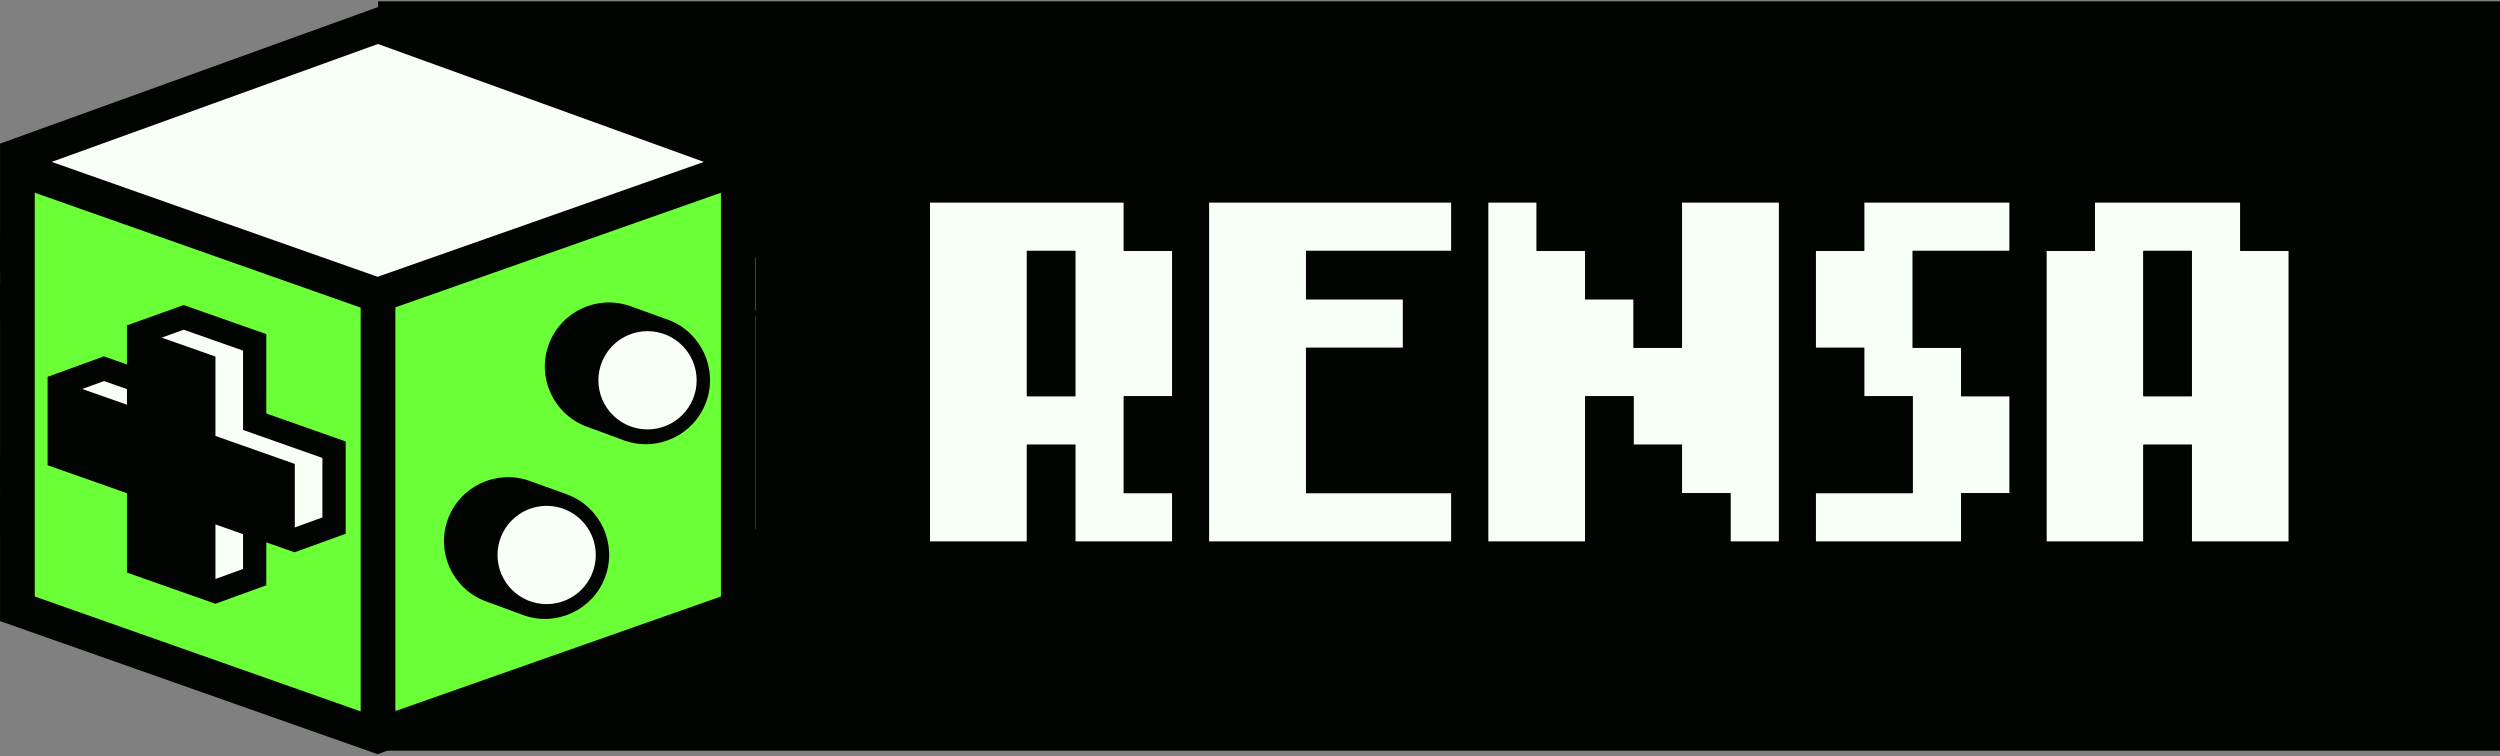 <svg width="734" height="222" viewBox="0 0 734 222" fill="none" xmlns="http://www.w3.org/2000/svg">
<rect x="0" y="0" width="734" height="222" fill="#808080" stroke="none"/>
<rect x="111" y="0.392" width="623" height="220" fill="#010400"/>
<path fill-rule="evenodd" clip-rule="evenodd" d="M0 88.722L5.107 86.922V49.387L110.839 86.661C111.024 86.661 216.757 49.387 216.757 49.387V91.151L221.802 92.93V155.368L216.757 153.589V178.739L110.839 216.013L5.107 178.739V149.36L0 151.16V88.722Z" fill="#6BFF37"/>
<path fill-rule="evenodd" clip-rule="evenodd" d="M160.606 147.26C169.211 147.26 176.197 154.246 176.197 162.851C176.197 171.456 169.211 178.442 160.606 178.442C152.001 178.442 145.015 171.456 145.015 162.851C145.015 154.246 152.001 147.26 160.606 147.26Z" fill="#F8FFF7"/>
<path fill-rule="evenodd" clip-rule="evenodd" d="M39.232 96.411L53.798 92.448L75.099 99.954L75.224 122.925L98.202 131.986L98.355 155.046L86.435 158.999L76.42 155.05L75.584 169.63L61.499 174.252L61.653 149.571L17.145 115.621L29.644 108.096L39.717 111.505L39.232 96.411Z" fill="#F8FFF7"/>
<path fill-rule="evenodd" clip-rule="evenodd" d="M190.253 96.484C198.858 96.484 205.844 103.47 205.844 112.075C205.844 120.679 198.858 127.666 190.253 127.666C181.649 127.666 174.663 120.679 174.663 112.075C174.663 103.47 181.649 96.484 190.253 96.484Z" fill="#F8FFF7"/>
<path fill-rule="evenodd" clip-rule="evenodd" d="M221.802 75.57V91.156L216.958 89.267L216.952 77.274L221.802 75.57Z" fill="#F8FFF7"/>
<path fill-rule="evenodd" clip-rule="evenodd" d="M5.842 47.885L111.987 8.507L215.723 48.171L111.551 86.527L5.842 47.885Z" fill="#F8FFF7"/>
<path fill-rule="evenodd" clip-rule="evenodd" d="M0 76.231L4.267 77.863L4.405 83.396L0 85.018V76.231Z" fill="#F8FFF7"/>
<path fill-rule="evenodd" clip-rule="evenodd" d="M153.559 180.574C153.008 180.374 143.077 176.707 143.095 176.713C142.972 176.672 142.849 176.629 142.726 176.584C142.61 176.542 142.31 176.427 142.31 176.427L142.277 176.414C132.817 172.699 127.986 162.08 131.481 152.474C134.976 142.868 145.503 137.836 155.137 141.07V141.07L155.591 141.228C155.704 141.269 155.816 141.312 155.929 141.355L166.803 145.262L166.793 145.288C176.338 148.971 181.225 159.653 177.711 169.31C174.155 179.083 163.332 184.131 153.559 180.574ZM160.497 148.515C168.46 148.515 174.924 154.979 174.924 162.942C174.924 170.904 168.46 177.369 160.497 177.369C152.535 177.369 146.07 170.904 146.07 162.942C146.07 154.979 152.535 148.515 160.497 148.515Z" fill="#010400"/>
<path fill-rule="evenodd" clip-rule="evenodd" d="M183.174 129.283C182.624 129.083 172.692 125.417 172.709 125.423C172.587 125.381 172.464 125.338 172.342 125.293C172.226 125.251 171.925 125.136 171.925 125.136L171.892 125.123C162.432 121.409 157.601 110.789 161.096 101.183C164.591 91.577 175.118 86.545 184.752 89.779V89.78L185.206 89.938C185.319 89.979 185.431 90.021 185.544 90.064L196.418 93.971L196.411 93.977C205.956 97.66 210.839 108.362 207.325 118.018C203.769 127.792 192.947 132.84 183.174 129.283ZM190.112 97.226C198.073 97.226 204.537 103.689 204.537 111.651C204.537 119.612 198.073 126.076 190.112 126.076C182.15 126.076 175.687 119.612 175.687 111.651C175.687 103.689 182.15 97.226 190.112 97.226Z" fill="#010400"/>
<path fill-rule="evenodd" clip-rule="evenodd" d="M37.279 95.555V107.002L30.496 104.627L13.988 110.627L13.978 110.623V136.599L37.279 144.813V168.115L63.254 177.272L63.333 177.231L78.188 171.832V159.235L86.464 162.153L86.471 162.155L86.555 162.125L101.489 156.711V129.614L78.188 121.399V98.096L53.912 89.558L37.267 95.522L37.279 95.555ZM63.254 169.989L71.355 167.046V156.827L63.254 153.97V169.989ZM47.462 99.126L63.254 104.694V127.995L86.555 136.21V154.857L94.657 151.92V134.45L71.356 126.235V102.936L53.933 96.807L47.462 99.126ZM24.14 114.206L37.279 118.838V114.241L30.538 111.88L24.14 114.206Z" fill="#010400"/>
<path fill-rule="evenodd" clip-rule="evenodd" d="M0 69.147L0.01 69.15V42.187L0.016 42.188L0.009 42.171L110.967 2.076L221.8 42.171L221.802 42.205V182.367L110.838 221.417L0.01 182.347V156.561L0 156.564V145.756L0.01 145.753V144.586L0 144.582V133.567L0.01 133.57V94.123L0 94.126V83.318L0.01 83.314V79.953L0 79.949V69.147ZM105.894 90.321V208.866L10.203 175.132V56.587L105.894 90.321ZM116.086 208.764V90.234C131.347 84.892 191.319 63.757 211.661 56.587V175.13L116.086 208.764ZM15.17 47.531L110.856 81.263L112.167 80.807C126.113 75.929 184.685 55.288 206.673 47.538L110.965 12.915L15.17 47.531Z" fill="#010400"/>
<path d="M329.94 159.015H315.712V144.787V130.56H301.485V144.787V159.015H287.257H273.03V144.787V130.56V116.332V102.105V87.877V73.65V59.422H287.257H301.485H315.712H329.94V73.65H344.168V87.877V102.105V116.332H329.94V130.56V144.787H344.168V159.015H329.94ZM315.712 116.332V102.105V87.877V73.65H301.485V87.877V102.105V116.332H315.712Z" fill="#F8FFF7"/>
<path d="M411.891 144.787H426.118V159.015H411.891H397.663H383.436H369.208H354.98V144.787V130.56V116.332V102.105V87.877V73.65V59.422H369.208H383.436H397.663H411.891H426.118V73.65H411.891H397.663H383.436V87.877H397.663H411.891V102.105H397.663H383.436V116.332V130.56V144.787H397.663H411.891Z" fill="#F8FFF7"/>
<path d="M508.069 159.015V144.787H493.841V130.56H479.614V116.332H465.386V130.56V144.787V159.015H451.159H436.931V144.787V130.56V116.332V102.105V87.877V73.65V59.422H451.159V73.65H465.386V87.877H479.614V102.105H493.841V87.877V73.65V59.422H508.069H522.296V73.65V87.877V102.105V116.332V130.56V144.787V159.015H508.069Z" fill="#F8FFF7"/>
<path d="M561.564 159.015H547.337H533.109V144.787H547.337H561.564V130.56V116.332H547.337V102.105H533.109V87.877V73.65H547.337V59.422H561.564H575.792H590.02V73.65H575.792H561.564V87.877V102.105H575.792V116.332H590.02V130.56V144.787H575.792V159.015H561.564Z" fill="#F8FFF7"/>
<path d="M657.743 159.015H643.515V144.787V130.56H629.288V144.787V159.015H615.06H600.833V144.787V130.56V116.332V102.105V87.877V73.65H615.06V59.422H629.288H643.515H657.743V73.65H671.97V87.877V102.105V116.332V130.56V144.787V159.015H657.743ZM643.515 116.332V102.105V87.877V73.65H629.288V87.877V102.105V116.332H643.515Z" fill="#F8FFF7"/>
<path fill-rule="evenodd" clip-rule="evenodd" d="M301.485 159.015V130.56H315.712V159.015H344.167V144.787H329.94V116.332H344.167V73.65H329.94V59.422H273.03V159.015H301.485ZM301.485 116.332H315.712V73.65H301.485V116.332ZM354.98 59.422V159.015H426.118V144.787H383.436V102.105H411.891V87.877H383.436V73.65H426.118V59.422H354.98ZM679.772 37.392V51.62H694V181.045H251V37.392H679.772ZM465.386 116.332H479.614V130.56H493.841V144.787H508.069V159.015H522.296V59.422H493.841V102.105H479.614V87.877H465.386V73.65H451.159V59.422H436.931V159.015H465.386V116.332ZM533.109 73.65V102.105H547.337V116.332H561.564V144.787H533.109V159.015H575.792V144.787H590.02V116.332H575.792V102.105H561.564V73.65H590.02V59.422H547.337V73.65H533.109ZM600.832 159.015H629.288V130.56H643.515V159.015H671.97V73.65H657.743V59.422H615.06V73.65H600.832V159.015ZM629.288 116.332H643.515V73.65H629.288V116.332Z" fill="#010400"/>
</svg>
